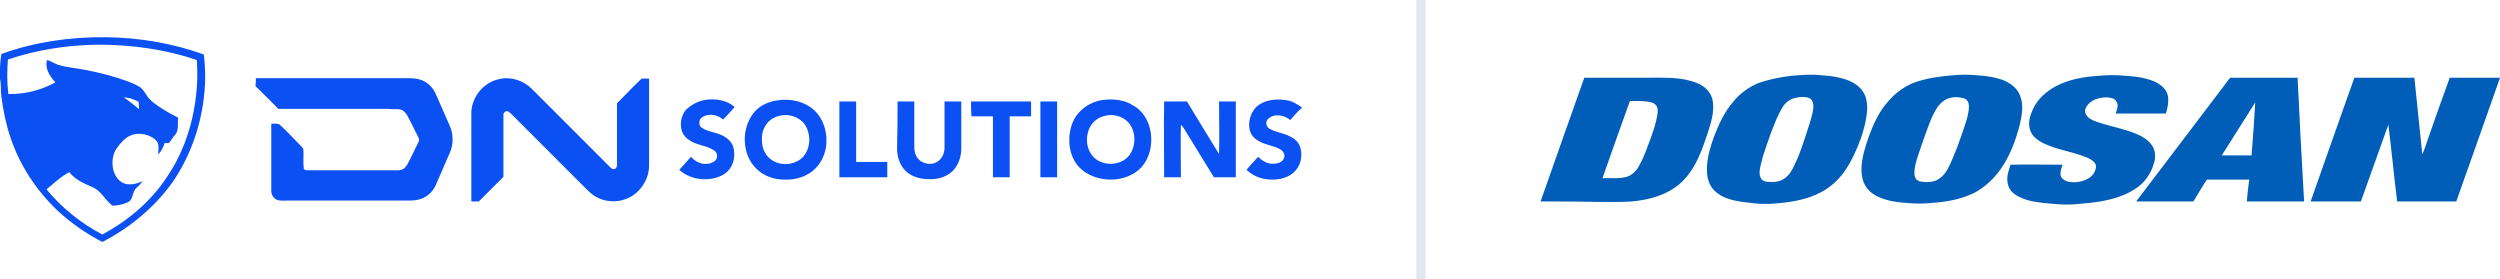 <?xml version="1.0" encoding="utf-8"?>
<!-- Generator: Adobe Illustrator 26.1.0, SVG Export Plug-In . SVG Version: 6.00 Build 0)  -->
<svg version="1.1" id="Layer_1" xmlns="http://www.w3.org/2000/svg" xmlns:xlink="http://www.w3.org/1999/xlink" x="0px" y="0px"
	 viewBox="0 0 537.3 60" enable-background="new 0 0 537.3 60" xml:space="preserve">
<g>
	<g opacity="0.15">
		<rect x="304.4" fill="#3A5E9E" width="2" height="60"/>
	</g>
	<g>
		<g>
			<path fill="#0B50F3" d="M0.3,11.6C7.5,9,15.2,7.9,22.9,8c7.1,0.1,14.2,1.3,20.9,3.7c0.2,1.6,0.3,3.3,0.3,5
				c-0.1,7.9-2.5,15.8-6.9,22.3C33.3,44.5,28,48.9,22,52c-3.5-1.8-6.8-4.1-9.7-6.8c-4.5-4.3-8-9.6-10-15.5c-1-2.9-1.6-5.9-2-8.9
				C0.1,19.5,0.3,18.2,0,17v-2C0,13.9,0.1,12.8,0.3,11.6z M1.7,12.8c-0.2,2.5-0.2,5,0.1,7.4c3.5,0.1,7-0.8,10.1-2.5
				c-1.2-1.3-2.3-3-1.8-4.8c0.8,0.2,1.5,0.7,2.3,1c1.9,0.6,3.8,0.7,5.8,1.1c3.2,0.6,6.3,1.4,9.3,2.5c0.9,0.4,1.8,0.7,2.7,1.3
				c0.6,0.5,1,1.2,1.4,1.8c0.8,1.2,2.1,2,3.3,2.8c1.1,0.7,2.2,1.3,3.4,1.9c-0.2,1.2,0.2,2.6-0.6,3.6c-0.5,0.5-0.8,1.1-1.3,1.7
				c-0.2,0.3-0.7,0.1-1,0.1c-0.3,0.9-0.7,1.8-1.4,2.5c0-0.8,0.2-1.7-0.1-2.5c-0.4-0.8-1.3-1.3-2.1-1.6c-1.2-0.4-2.5-0.5-3.7,0
				c-1.2,0.5-2.1,1.5-2.9,2.6c-1,1.3-1.2,3-0.9,4.6c0.3,1.4,1.2,2.8,2.6,3.2c1.3,0.3,2.6,0,3.8-0.6c-0.4,0.5-0.8,1-1.3,1.4
				c-0.8,0.7-0.8,1.9-1.4,2.8c-0.7,0.6-1.7,0.8-2.6,1c-0.5,0-1.1,0.3-1.5-0.1c-1.4-1.2-2.3-3.1-4.1-3.8c-1.8-0.8-3.7-1.6-4.9-3.2
				c-1.8,0.9-3.3,2.4-4.9,3.7c3.3,4,7.4,7.3,12,9.7c5.4-2.9,10.3-7,13.7-12.1c4.4-6.3,6.5-14,6.7-21.6c0-1.3,0-2.5-0.1-3.8
				c-5.6-1.9-11.5-2.9-17.4-3.2C17.1,9.3,9.1,10.3,1.7,12.8z M26.6,20.9c1.1,0.8,2.3,1.7,3.3,2.6c0-0.5-0.1-1.1-0.1-1.6
				C28.8,21.3,27.7,21,26.6,20.9z"/>
		</g>
		<path fill="#0B50F3" d="M55,16.8c11,0,21.9,0,32.9,0c1.3,0,2.7,0.2,3.8,1c0.9,0.6,1.6,1.5,2,2.5c1,2.2,1.9,4.4,2.9,6.6
			c0.9,1.9,0.9,4.2,0,6.1c-1,2.3-2,4.6-3,6.9c-0.6,1.3-1.7,2.3-3,2.8c-1.3,0.5-2.8,0.4-4.2,0.4c-8.2,0-16.5,0-24.7,0
			c-0.7,0-1.4,0.1-2-0.1c-0.8-0.2-1.4-1.1-1.4-2c0-4.8,0-9.6,0-14.4c0.6,0,1.1-0.1,1.7,0.1c1.6,1.4,3,3,4.5,4.5
			c0.2,0.3,0.6,0.5,0.7,0.9c0.1,1.4-0.1,2.8,0.1,4.2c0.2,0.3,0.6,0.3,0.9,0.3c6.1,0,12.2,0,18.3,0c0.7,0,1.5,0.1,2.2-0.3
			c0.7-0.5,1-1.3,1.4-2c0.6-1.3,1.3-2.6,1.9-3.9c0.2-0.5-0.1-0.9-0.3-1.3c-0.7-1.4-1.4-2.9-2.2-4.3c-0.3-0.6-0.9-1.2-1.6-1.3
			c-0.8-0.1-1.6,0-2.5-0.1c-7.9,0-15.7,0-23.6,0c-1.6-1.7-3.3-3.3-4.9-4.9C55,17.9,55,17.3,55,16.8z"/>
		<path fill="#0B50F3" d="M107.3,17c2.5-0.6,5.2,0.3,7,2.1c5.6,5.6,11.2,11.2,16.9,16.9c0.3,0.3,0.7,0.5,1.1,0.2
			c0.3-0.2,0.3-0.7,0.3-1c0-4.3,0-8.7,0-13c1.8-1.8,3.5-3.6,5.3-5.3c0.5,0,1.1,0,1.6,0c0,6.2,0,12.5,0,18.7c0,3-2,6-4.8,7.1
			c-2.1,0.9-4.7,0.7-6.6-0.4c-1.1-0.6-2-1.6-2.9-2.5c-4.9-4.9-9.8-9.8-14.6-14.6c-0.5-0.5-0.9-1-1.5-1.3c-0.5-0.1-1,0.4-0.9,0.9
			c0,4.4,0,8.8,0,13.2c-1.8,1.8-3.5,3.5-5.3,5.3c-0.5,0-1.1,0-1.6,0c0-6.2,0-12.3,0-18.5C101.1,21.1,103.8,17.7,107.3,17z"/>
		<path fill="#0B50F3" d="M151.4,21.5c2.3-0.4,4.8,0,6.5,1.5c-0.8,0.9-1.6,1.8-2.5,2.7c-1.2-1.1-3.1-1.4-4.5-0.5
			c-0.8,0.5-0.8,1.9,0,2.3c1.2,0.8,2.8,0.9,4.1,1.5c1.1,0.5,2.2,1.3,2.6,2.6c0.5,1.8,0.1,4-1.3,5.3c-1.4,1.3-3.5,1.7-5.4,1.6
			c-1.8-0.1-3.6-0.8-4.9-2c0.8-0.9,1.7-1.9,2.5-2.8c0.9,1,2.2,1.7,3.6,1.5c0.9-0.1,2-0.6,2-1.6c0.1-0.7-0.4-1.2-1-1.5
			c-1.4-0.8-3.1-0.9-4.5-1.7c-0.9-0.5-1.8-1.3-2.1-2.4c-0.4-1.5-0.1-3.1,0.9-4.4C148.6,22.5,149.9,21.8,151.4,21.5z"/>
		<g>
			<path fill="#0B50F3" d="M166.9,21.6c2.8-0.5,6,0.1,8.2,2.2c1.9,1.8,2.7,4.6,2.5,7.2c-0.2,2.2-1.2,4.3-2.9,5.7
				c-1.7,1.4-4,2-6.1,1.9c-2.3,0-4.6-0.8-6.2-2.5c-2.9-3-3.1-8.2-0.6-11.6C162.9,22.9,164.9,21.9,166.9,21.6z M167.5,24.9
				c-1.4,0.3-2.6,1.2-3.2,2.5c-0.6,1.1-0.6,2.3-0.5,3.5c0.2,1.7,1.2,3.2,2.8,3.9c2,0.9,4.5,0.5,6-1.1c1.7-1.9,1.7-4.9,0.4-6.9
				C171.7,25,169.4,24.4,167.5,24.9z"/>
		</g>
		<g>
			<path fill="#0B50F3" d="M236.9,21.5c2.3-0.3,4.7-0.1,6.7,1.2c1.6,0.9,2.7,2.4,3.3,4.1c1,2.9,0.6,6.4-1.3,8.8
				c-1.7,2.1-4.4,3-6.9,3c-2.5,0-5.1-0.9-6.8-2.7c-2.3-2.5-2.6-6.4-1.4-9.5C231.6,23.7,234.2,21.9,236.9,21.5z M237.1,25
				c-1.4,0.4-2.6,1.5-3.1,2.9c-0.7,1.8-0.5,4.1,0.8,5.6c1.9,2.3,6,2.3,7.9-0.1c1.5-2,1.5-5.2-0.2-7.1
				C241.1,24.8,238.9,24.4,237.1,25z"/>
		</g>
		<path fill="#0B50F3" d="M270,23c1.6-1.5,4-1.8,6.2-1.5c1.3,0.1,2.5,0.8,3.6,1.6v0.1c-0.9,0.7-1.7,1.7-2.5,2.6
			c-1.3-1.1-3.5-1.5-4.8-0.2c-0.6,0.6-0.4,1.7,0.4,2.1c1.4,0.8,3.1,0.9,4.5,1.7c1,0.5,1.8,1.3,2.1,2.4c0.5,1.9,0,4-1.5,5.3
			c-1.6,1.4-3.9,1.7-5.9,1.4c-1.6-0.2-3-0.9-4.2-2c0.8-1,1.7-1.9,2.5-2.8c0.8,0.8,1.9,1.5,3.1,1.5c0.9,0,2-0.2,2.4-1.1
			c0.4-0.7,0-1.5-0.6-1.9c-1.4-0.9-3.2-1-4.6-1.8c-1-0.5-1.8-1.3-2.1-2.4C268.2,26.3,268.7,24.3,270,23z"/>
		<path fill="#0B50F3" d="M180.4,21.8c1.2,0,2.4,0,3.6,0c0,4.3,0,8.7,0,13c2.2,0,4.4,0,6.7,0c0,1.1,0,2.2,0,3.3c-3.4,0-6.8,0-10.3,0
			C180.4,32.7,180.4,27.3,180.4,21.8z"/>
		<path fill="#0B50F3" d="M192.9,21.8c1.2,0,2.4,0,3.6,0c0,3.2,0,6.5,0,9.7c0,1,0.2,2,0.9,2.7c1.1,1.2,3.2,1.4,4.4,0.3
			c0.8-0.7,1.2-1.7,1.2-2.8c0-3.3,0-6.6,0-9.9c1.2,0,2.4,0,3.6,0c0,3.4,0,6.8,0,10.1c0,1.8-0.6,3.6-1.9,4.9
			c-1.4,1.3-3.3,1.8-5.1,1.7c-1.8,0-3.7-0.5-5-1.8c-1.2-1.2-1.8-3-1.8-4.8C192.9,28.6,192.9,25.2,192.9,21.8z"/>
		<path fill="#0B50F3" d="M208.7,21.8c4.3,0,8.6,0,12.9,0c0,1.1,0,2.1,0,3.2c-1.5,0-3.1,0-4.6,0c0,4.4,0,8.8,0,13.1
			c-1.2,0-2.4,0-3.6,0c0-4.4,0-8.8,0-13.1c-1.5,0-3.1,0-4.6,0C208.7,24,208.7,22.9,208.7,21.8z"/>
		<path fill="#0B50F3" d="M223.6,21.8c1.2,0,2.4,0,3.6,0c0,5.4,0,10.9,0,16.3c-1.2,0-2.4,0-3.6,0C223.6,32.7,223.6,27.3,223.6,21.8z
			"/>
		<path fill="#0B50F3" d="M250.2,21.8c1.6,0,3.3,0,4.9,0c2.3,3.8,4.6,7.6,6.9,11.3c0.1-3.8,0-7.5,0-11.3c1.2,0,2.4,0,3.6,0
			c0,5.4,0,10.9,0,16.3c-1.6,0-3.1,0-4.7,0c-2-3.2-3.9-6.4-5.9-9.6c-0.4-0.6-0.7-1.3-1.2-1.7c-0.1,3.8,0,7.5,0,11.3
			c-1.2,0-2.4,0-3.6,0C250.2,32.7,250.1,27.3,250.2,21.8z"/>
	</g>
	<g>
		<g>
			<path fill="#005EB8" d="M419.5,16.2c1.9-0.2,3.8-0.2,5.6,0c1.8,0.1,3.7,0.4,5.4,1c1.2,0.5,2.3,1.2,3.1,2.3c0.8,1.2,1.1,2.7,1,4.1
				c-0.1,2-0.7,4-1.3,5.9c-0.9,2.7-2.1,5.3-3.8,7.5c-1.4,1.8-3.1,3.3-5.1,4.4c-2.8,1.4-6,2-9.1,2.2c-1.9,0.2-3.8,0.2-5.6,0
				c-2-0.1-3.9-0.4-5.8-1.2c-1.2-0.5-2.3-1.3-3-2.5c-0.8-1.3-0.9-2.9-0.8-4.4c0.2-2.2,0.9-4.3,1.6-6.3c1-2.7,2.2-5.3,4.1-7.4
				c1.6-1.9,3.7-3.4,6-4.2C414.3,16.8,416.9,16.4,419.5,16.2z M418.9,21.1c-1,0.3-1.8,1-2.4,1.8c-1,1.4-1.6,3-2.2,4.6
				c-0.8,2.2-1.6,4.4-2.3,6.6c-0.3,1.2-0.7,2.4-0.5,3.7c0.1,0.6,0.6,1.1,1.2,1.2c1,0.2,2.1,0.2,3.1-0.1c1.2-0.4,2.1-1.4,2.7-2.4
				c0.9-1.6,1.5-3.3,2.2-5c0.7-2,1.5-4.1,2.1-6.2c0.2-1,0.5-2,0.3-3c-0.1-0.6-0.6-1.1-1.2-1.2C421,20.8,419.9,20.8,418.9,21.1z"/>
		</g>
		<path fill="#005EB8" d="M451,16.3c2-0.2,3.9-0.2,5.9,0c2.1,0.1,4.1,0.4,6.1,1.2c1.1,0.5,2.2,1.3,2.7,2.4c0.6,1.4,0.2,3.1-0.2,4.5
			c-3.6,0-7.2,0-10.8,0c0.2-0.6,0.5-1.3,0.4-2c-0.1-0.6-0.6-1.2-1.2-1.3c-1-0.3-2.1-0.2-3.1,0.1c-1.1,0.3-2.2,1.1-2.6,2.2
			c-0.2,0.6,0,1.2,0.4,1.6c0.6,0.7,1.5,1,2.4,1.3c2.7,0.9,5.6,1.4,8.2,2.5c1.2,0.5,2.4,1.2,3.2,2.3c0.7,0.9,0.9,2.2,0.7,3.3
			c-0.4,1.8-1.3,3.6-2.6,4.9c-1.4,1.4-3.2,2.3-5.1,3c-2.7,0.9-5.5,1.3-8.4,1.5c-1.5,0.2-3,0.2-4.6,0.1c-2.2-0.2-4.5-0.3-6.7-0.9
			c-1.2-0.4-2.5-0.9-3.4-1.9c-0.6-0.7-0.9-1.6-0.9-2.6c0-1.1,0.4-2.1,0.7-3.1c3.7-0.1,7.5,0,11.2,0c-0.3,0.8-0.6,1.6-0.4,2.4
			c0.2,0.6,0.8,1,1.4,1.2c1.2,0.3,2.6,0.2,3.8-0.3c1.1-0.4,2-1.2,2.3-2.4c0.2-0.6,0-1.2-0.5-1.6c-0.6-0.6-1.5-0.9-2.3-1.2
			c-2.8-1-5.7-1.4-8.4-2.7c-1.2-0.6-2.5-1.5-2.9-2.9c-0.5-1.5,0-3.1,0.6-4.4c1-2.2,2.9-3.9,5-5C444.8,17,447.9,16.5,451,16.3z"/>
		<g>
			<path fill="#005EB8" d="M384.9,16.3c2.3-0.2,4.6-0.4,6.8-0.1c1.9,0.1,3.8,0.4,5.6,1.1c1.2,0.5,2.4,1.3,3.1,2.4
				c0.7,1.1,0.9,2.3,0.9,3.6c-0.1,2.3-0.7,4.6-1.5,6.8c-0.9,2.4-2,4.8-3.5,6.9c-1.3,1.8-3.1,3.4-5.1,4.4c-2.5,1.3-5.4,1.9-8.2,2.2
				c-1.3,0.1-2.6,0.3-3.8,0.2c-1.3,0.1-2.6-0.2-3.8-0.3c-1.8-0.2-3.7-0.5-5.4-1.4c-1.1-0.6-2.1-1.5-2.6-2.7
				c-0.6-1.3-0.6-2.8-0.5-4.2c0.2-2,0.8-4,1.5-5.9c1-2.6,2.2-5.2,4-7.3c1.4-1.8,3.3-3.2,5.4-4.1C380,17.1,382.5,16.6,384.9,16.3z
				 M385.6,21.1c-1.1,0.3-2,1.1-2.6,2.1c-1,1.7-1.7,3.6-2.4,5.4c-0.8,2.3-1.7,4.6-2.2,6.9c-0.2,0.9-0.4,1.8,0,2.7
				c0.3,0.7,1.1,0.9,1.8,0.9c1.2,0.1,2.5-0.1,3.4-0.8c1-0.7,1.6-1.8,2.1-2.9c1-2,1.7-4.2,2.4-6.3c0.6-1.9,1.3-3.7,1.6-5.7
				c0.1-0.8,0-1.9-0.8-2.3C387.9,20.7,386.7,20.8,385.6,21.1z"/>
		</g>
		<g>
			<path fill="#005EB8" d="M331.1,43.3c3.1-8.9,6.3-17.8,9.4-26.6c4.8,0,9.5,0,14.3,0c2.9,0,5.8-0.1,8.6,0.7c1.5,0.4,3,1.1,3.9,2.4
				c1,1.3,1,3.1,0.8,4.7c-0.4,2.4-1.3,4.7-2.1,7c-1.1,3-2.6,6-5.1,8.1c-2.6,2.2-6,3.2-9.3,3.6c-2.6,0.3-5.1,0.2-7.7,0.2
				C339.7,43.3,335.4,43.3,331.1,43.3z M350.3,21.7c-2,5.5-3.9,11-5.9,16.6c1.7-0.1,3.5,0.2,5.2-0.3c1.3-0.4,2.2-1.4,2.8-2.6
				c1-1.8,1.6-3.7,2.3-5.5c0.6-1.7,1.2-3.4,1.5-5.2c0.1-0.7,0.2-1.5-0.3-2.1c-0.5-0.6-1.4-0.7-2.1-0.8
				C352.7,21.7,351.5,21.7,350.3,21.7z"/>
		</g>
		<g>
			<path fill="#005EB8" d="M459.1,43.3c6.8-8.9,13.5-17.8,20.2-26.6c4.8,0,9.7,0,14.5,0c0.4,8.9,0.9,17.8,1.4,26.6
				c-4.1,0-8.2,0-12.3,0c0.1-1.6,0.3-3.1,0.5-4.7c-3,0-6.1,0-9.1,0c-1,1.5-1.9,3.1-2.9,4.7C467.3,43.3,463.2,43.3,459.1,43.3z
				 M484.7,22c-2.4,3.8-4.8,7.6-7.2,11.4c2.1,0,4.3,0,6.4,0C484.2,29.6,484.5,25.8,484.7,22z"/>
		</g>
		<path fill="#005EB8" d="M496.6,43.3c3.1-8.9,6.3-17.8,9.4-26.6c4.3,0,8.6,0,12.9,0c0.6,5.5,1.1,11,1.7,16.5c0.4-0.9,0.7-1.8,1-2.7
			c1.6-4.6,3.2-9.2,4.9-13.8c3.6,0,7.2,0,10.8,0c-3.1,8.9-6.3,17.8-9.4,26.6c-4.2,0-8.4,0-12.7,0c-0.7-5.5-1.2-11-1.9-16.5
			c-2,5.5-3.9,11-5.9,16.5C503.8,43.3,500.2,43.3,496.6,43.3z"/>
	</g>
</g>
</svg>
